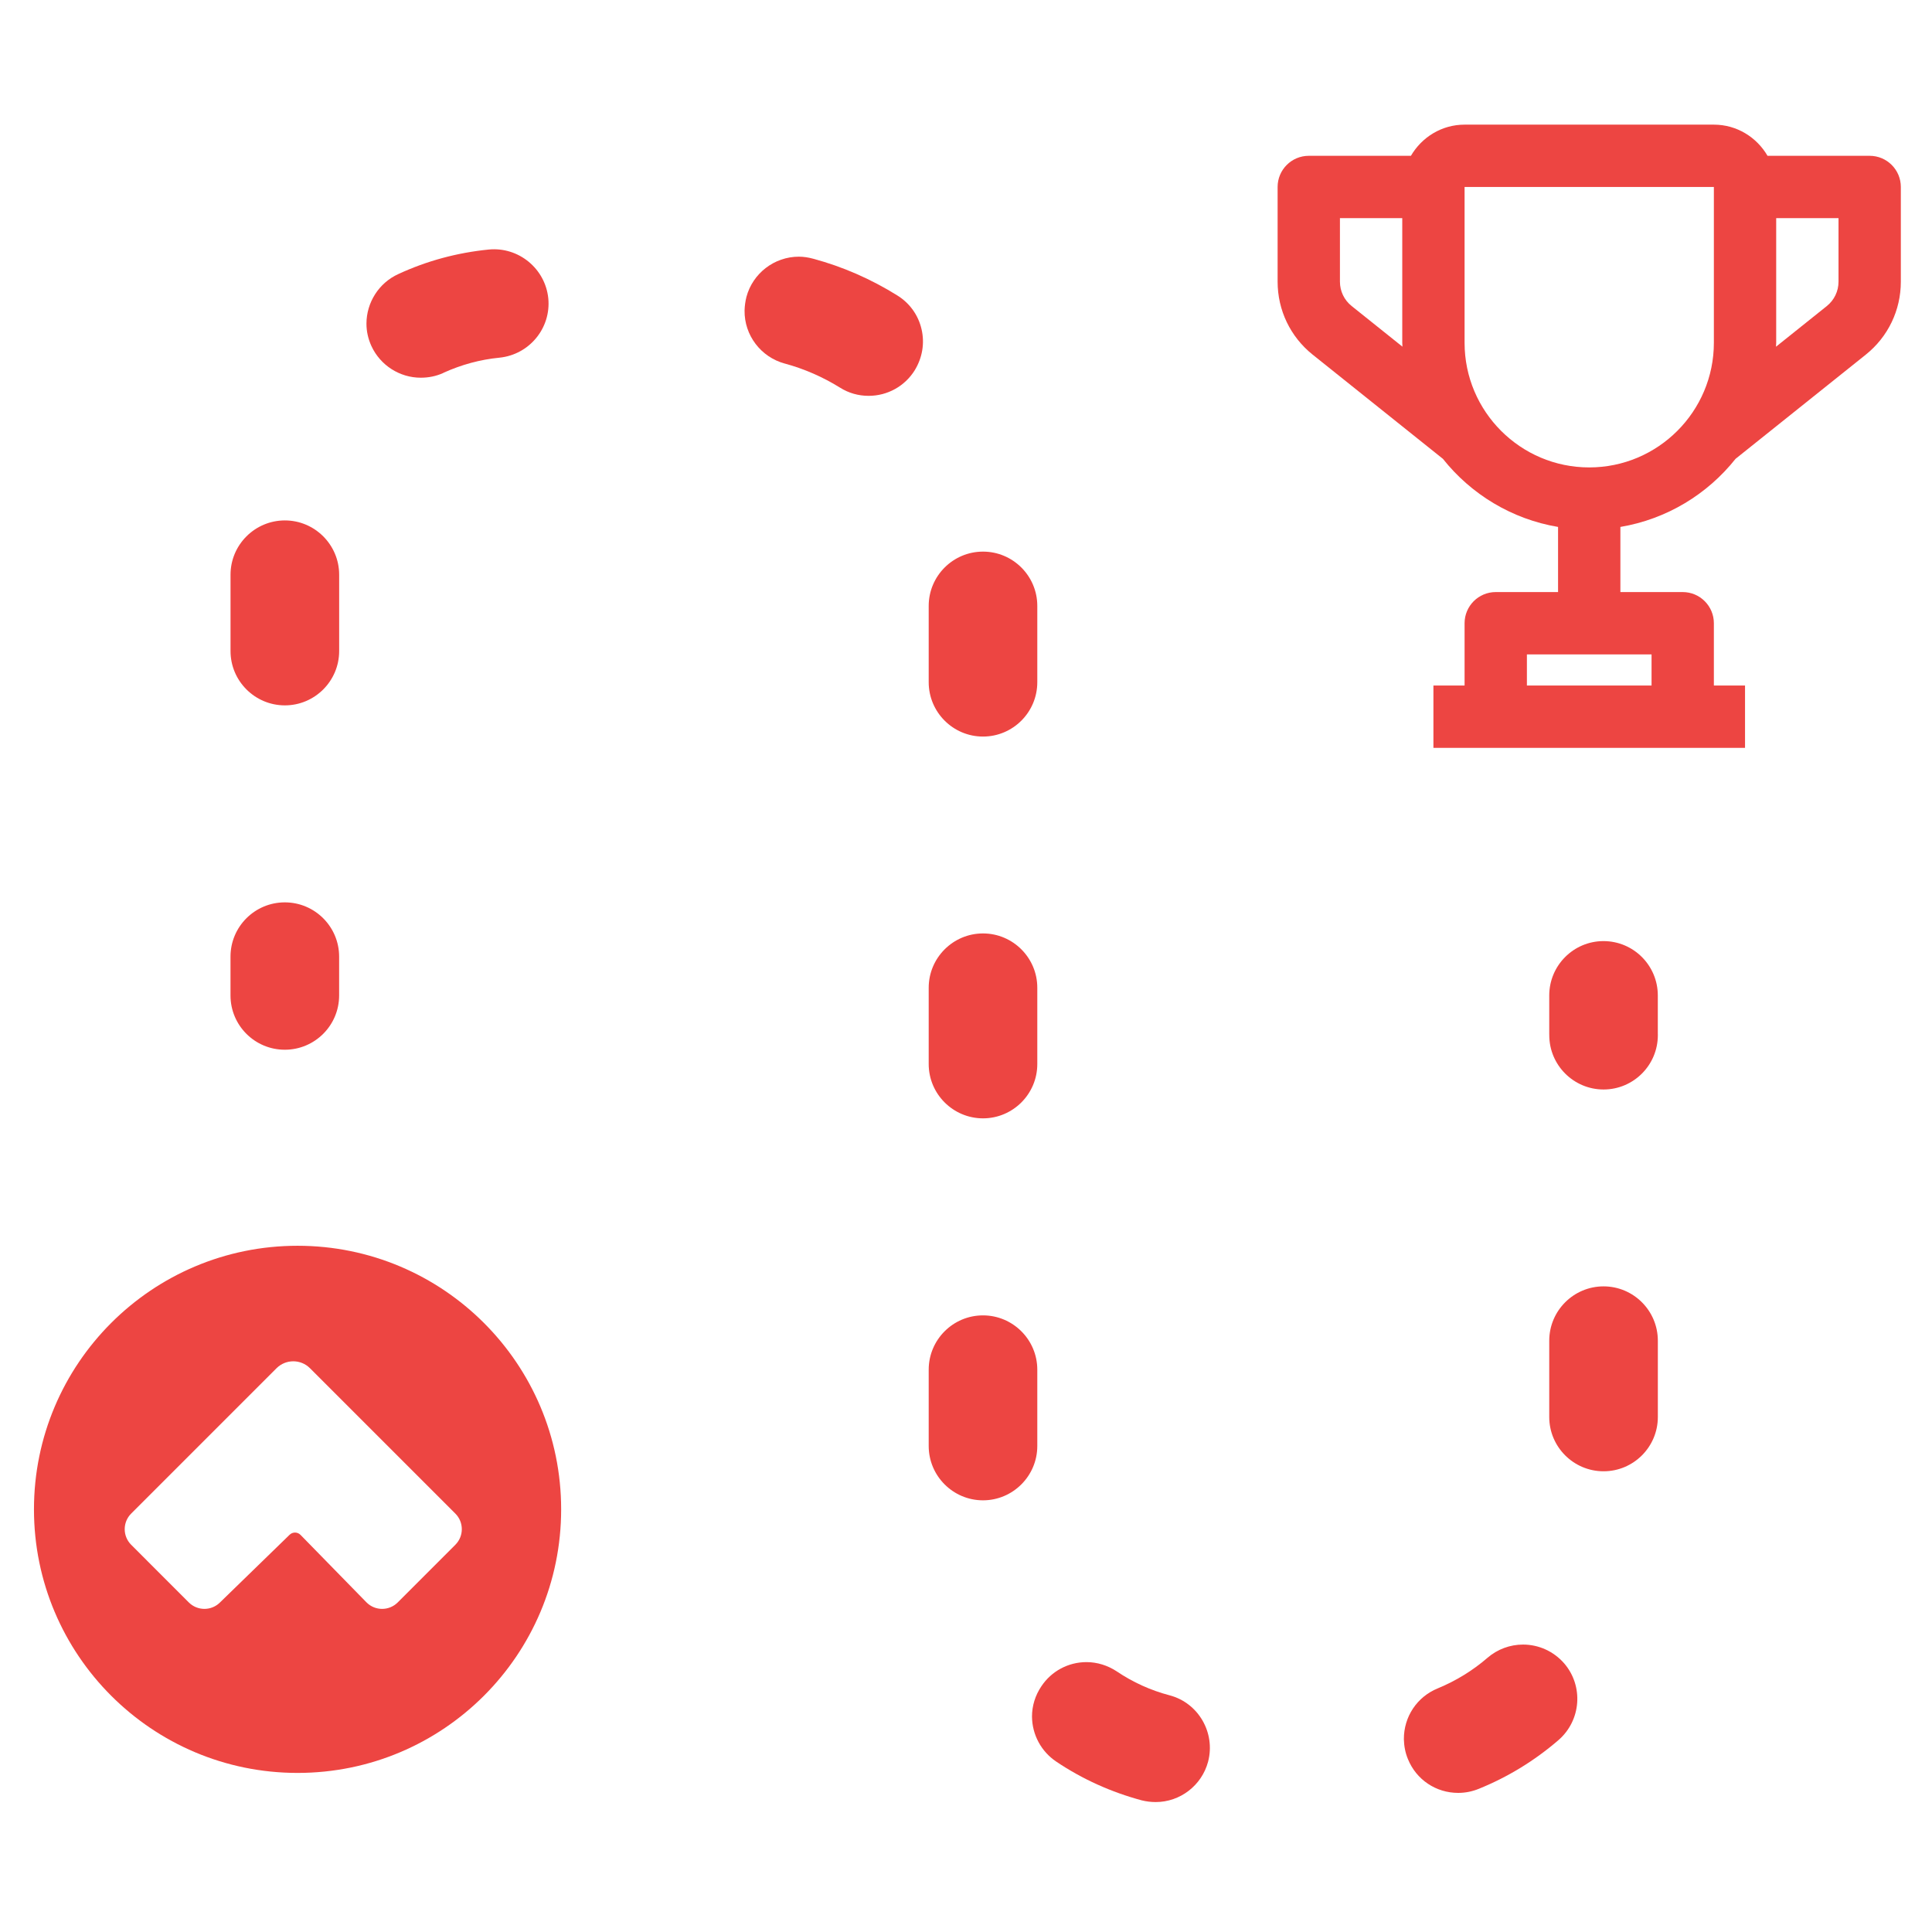 <?xml version="1.0" encoding="UTF-8"?>
<svg width="62px" height="62px" viewBox="0 0 62 62" version="1.1" xmlns="http://www.w3.org/2000/svg" xmlns:xlink="http://www.w3.org/1999/xlink">
    <title>ic_engaging</title>
    <defs>
        <path d="M59,1 L55.722,1 C55.375,0.405 54.737,0 54,0 L46,0 C45.263,0 44.625,0.405 44.278,1 L41,1 C40.448,1 40,1.448 40,2 L40,5.04 C40,5.955 40.41,6.81 41.126,7.382 L45.304,10.724 C46.207,11.859 47.51,12.659 49,12.91 L49,15 L47,15 C46.448,15 46,15.448 46,16 L46,18 L45,18 L45,20 L47,20 L53,20 L55,20 L55,18 L54,18 L54,16 C54,15.448 53.552,15 53,15 L51,15 L51,12.91 C52.49,12.659 53.793,11.86 54.696,10.724 L58.875,7.381 C59.59,6.809 60,5.955 60,5.04 L60,2 C60,1.448 59.552,1 59,1 Z M52,18 L48,18 L48,17 L52,17 L52,18 Z M42.376,5.821 C42.137,5.63 42,5.344 42,5.04 L42,3 L44,3 L44,7 C44,7.042 44.005,7.083 44.006,7.125 L42.376,5.821 Z M50,11 C47.794,11 46,9.206 46,7 L46,2 L54,2 L54,7 C54,9.206 52.206,11 50,11 Z M58,5.04 C58,5.344 57.863,5.63 57.625,5.821 L55.994,7.126 C55.995,7.083 56,7.042 56,7 L56,3 L58,3 L58,5.04 Z" id="path-1"></path>
    </defs>
    <g id="_assets" stroke="none" stroke-width="1" fill="none" fill-rule="evenodd">
        <g id="Assets" transform="translate(-427, -115)">
            <g id="icons" transform="translate(427, 115)">
                <g id="icons/ic_quests" transform="translate(1, 4)">
                    <path d="M12.502,8.121 C12.756,8.121 13.001,8.072 13.23,7.967 C13.23,7.962 13.234,7.962 13.234,7.962 C13.807,7.703 14.409,7.538 15.031,7.478 C15.988,7.379 16.69,6.528 16.595,5.571 C16.496,4.616 15.639,3.914 14.683,4.008 C13.677,4.108 12.696,4.371 11.781,4.796 C11.159,5.079 10.76,5.707 10.76,6.388 C10.76,6.637 10.815,6.876 10.919,7.105 C11.204,7.723 11.826,8.121 12.502,8.121" id="Fill-1" fill="#ED4542"></path>
                    <path d="M8.142,18.636 C9.102,18.636 9.884,17.854 9.884,16.894 L9.884,14.443 C9.884,13.483 9.102,12.701 8.142,12.701 C7.181,12.701 6.398,13.483 6.398,14.443 L6.398,16.894 C6.398,17.854 7.181,18.636 8.142,18.636" id="Fill-3" fill="#ED4542"></path>
                    <path d="M8.14,29.687 C9.102,29.687 9.883,28.907 9.883,27.945 L9.883,26.7 C9.883,25.738 9.102,24.958 8.14,24.958 C7.177,24.958 6.397,25.738 6.397,26.7 L6.397,27.945 C6.397,28.907 7.177,29.687 8.14,29.687" id="Fill-5" fill="#ED4542"></path>
                    <path d="M13.613,45.573 L11.763,47.424 C11.486,47.7 11.039,47.7 10.763,47.424 L8.645,45.257 C8.549,45.158 8.392,45.157 8.294,45.252 L6.06,47.424 C5.784,47.7 5.337,47.7 5.059,47.424 L3.209,45.573 C2.933,45.297 2.933,44.849 3.209,44.573 L7.873,39.909 C8.171,39.611 8.652,39.611 8.949,39.909 L13.613,44.573 C13.889,44.849 13.889,45.297 13.613,45.573 M8.549,35.978 C3.878,35.978 0.09,39.765 0.09,44.436 C0.09,49.109 3.878,52.895 8.549,52.895 C13.222,52.895 17.008,49.109 17.008,44.436 C17.008,39.765 13.222,35.978 8.549,35.978" id="Fill-7" fill="#ED4542"></path>
                    <path d="M27.797,5.482 C26.952,4.955 26.04,4.556 25.093,4.302 C24.945,4.262 24.79,4.237 24.636,4.237 C23.849,4.237 23.157,4.771 22.954,5.527 C22.918,5.671 22.898,5.816 22.894,5.965 C22.883,6.756 23.415,7.459 24.183,7.667 L24.186,7.667 C24.81,7.837 25.403,8.096 25.956,8.439 C26.233,8.614 26.547,8.703 26.875,8.703 C27.479,8.703 28.036,8.395 28.355,7.882 C28.598,7.483 28.679,7.02 28.574,6.567 C28.469,6.109 28.19,5.726 27.797,5.482" id="Fill-10" fill="#ED4542"></path>
                    <path d="M30.546,19.637 C31.506,19.637 32.288,18.856 32.288,17.893 L32.288,15.444 C32.288,14.483 31.506,13.702 30.546,13.702 C29.585,13.702 28.803,14.483 28.803,15.444 L28.803,17.893 C28.803,18.856 29.585,19.637 30.546,19.637" id="Fill-12" fill="#ED4542"></path>
                    <path d="M30.546,31.889 C31.506,31.889 32.288,31.107 32.288,30.147 L32.288,27.697 C32.288,26.737 31.506,25.955 30.546,25.955 C29.585,25.955 28.803,26.737 28.803,27.697 L28.803,30.147 C28.803,31.107 29.585,31.889 30.546,31.889" id="Fill-14" fill="#ED4542"></path>
                    <path d="M32.288,39.954 C32.288,38.993 31.505,38.212 30.545,38.212 C29.584,38.212 28.803,38.993 28.803,39.954 L28.803,42.404 C28.803,43.364 29.584,44.147 30.545,44.147 C31.505,44.147 32.288,43.364 32.288,42.404 L32.288,39.954 Z" id="Fill-16" fill="#ED4542"></path>
                    <path d="M36.535,50.405 C35.926,50.245 35.355,49.986 34.831,49.632 C34.543,49.444 34.209,49.339 33.867,49.339 C33.284,49.339 32.741,49.628 32.418,50.116 C32.223,50.405 32.118,50.739 32.118,51.087 C32.123,51.669 32.413,52.207 32.895,52.531 C33.737,53.098 34.662,53.512 35.638,53.775 C35.783,53.811 35.937,53.83 36.087,53.83 C36.873,53.83 37.565,53.297 37.769,52.535 C38.012,51.609 37.461,50.649 36.535,50.405" id="Fill-18" fill="#ED4542"></path>
                    <path d="M47.876,48.776 C47.458,48.776 47.054,48.926 46.736,49.2 C46.258,49.613 45.72,49.941 45.143,50.18 C44.475,50.45 44.048,51.092 44.052,51.813 C44.057,52.033 44.097,52.247 44.182,52.451 C44.45,53.113 45.083,53.536 45.795,53.536 C46.024,53.536 46.244,53.491 46.452,53.407 C47.388,53.028 48.25,52.501 49.016,51.839 C49.743,51.206 49.822,50.106 49.196,49.379 C48.862,48.996 48.384,48.776 47.876,48.776" id="Fill-21" fill="#ED4542"></path>
                    <path d="M50.46,37.281 C49.499,37.281 48.717,38.063 48.717,39.024 L48.717,41.473 C48.717,42.434 49.499,43.215 50.46,43.215 C51.421,43.215 52.202,42.434 52.202,41.473 L52.202,39.024 C52.202,38.063 51.421,37.281 50.46,37.281" id="Fill-23" fill="#ED4542"></path>
                    <path d="M52.201,27.945 C52.201,26.983 51.421,26.201 50.458,26.201 C49.497,26.201 48.717,26.983 48.717,27.945 L48.717,29.189 C48.717,29.195 48.718,29.198 48.718,29.204 L48.718,29.22 C48.718,30.181 49.499,30.963 50.46,30.963 C51.421,30.963 52.202,30.181 52.202,29.22 L52.202,29.191 C52.202,29.186 52.201,29.181 52.201,29.176 L52.201,27.945 Z" id="Fill-25" fill="#ED4542"></path>
                    <mask id="mask-2" fill="white">
                        <use xlink:href="#path-1"></use>
                    </mask>
                    <use id="Shape" fill="#ED4542" fill-rule="nonzero" xlink:href="#path-1"></use>
                </g>
            </g>
        </g>
    </g>
</svg>